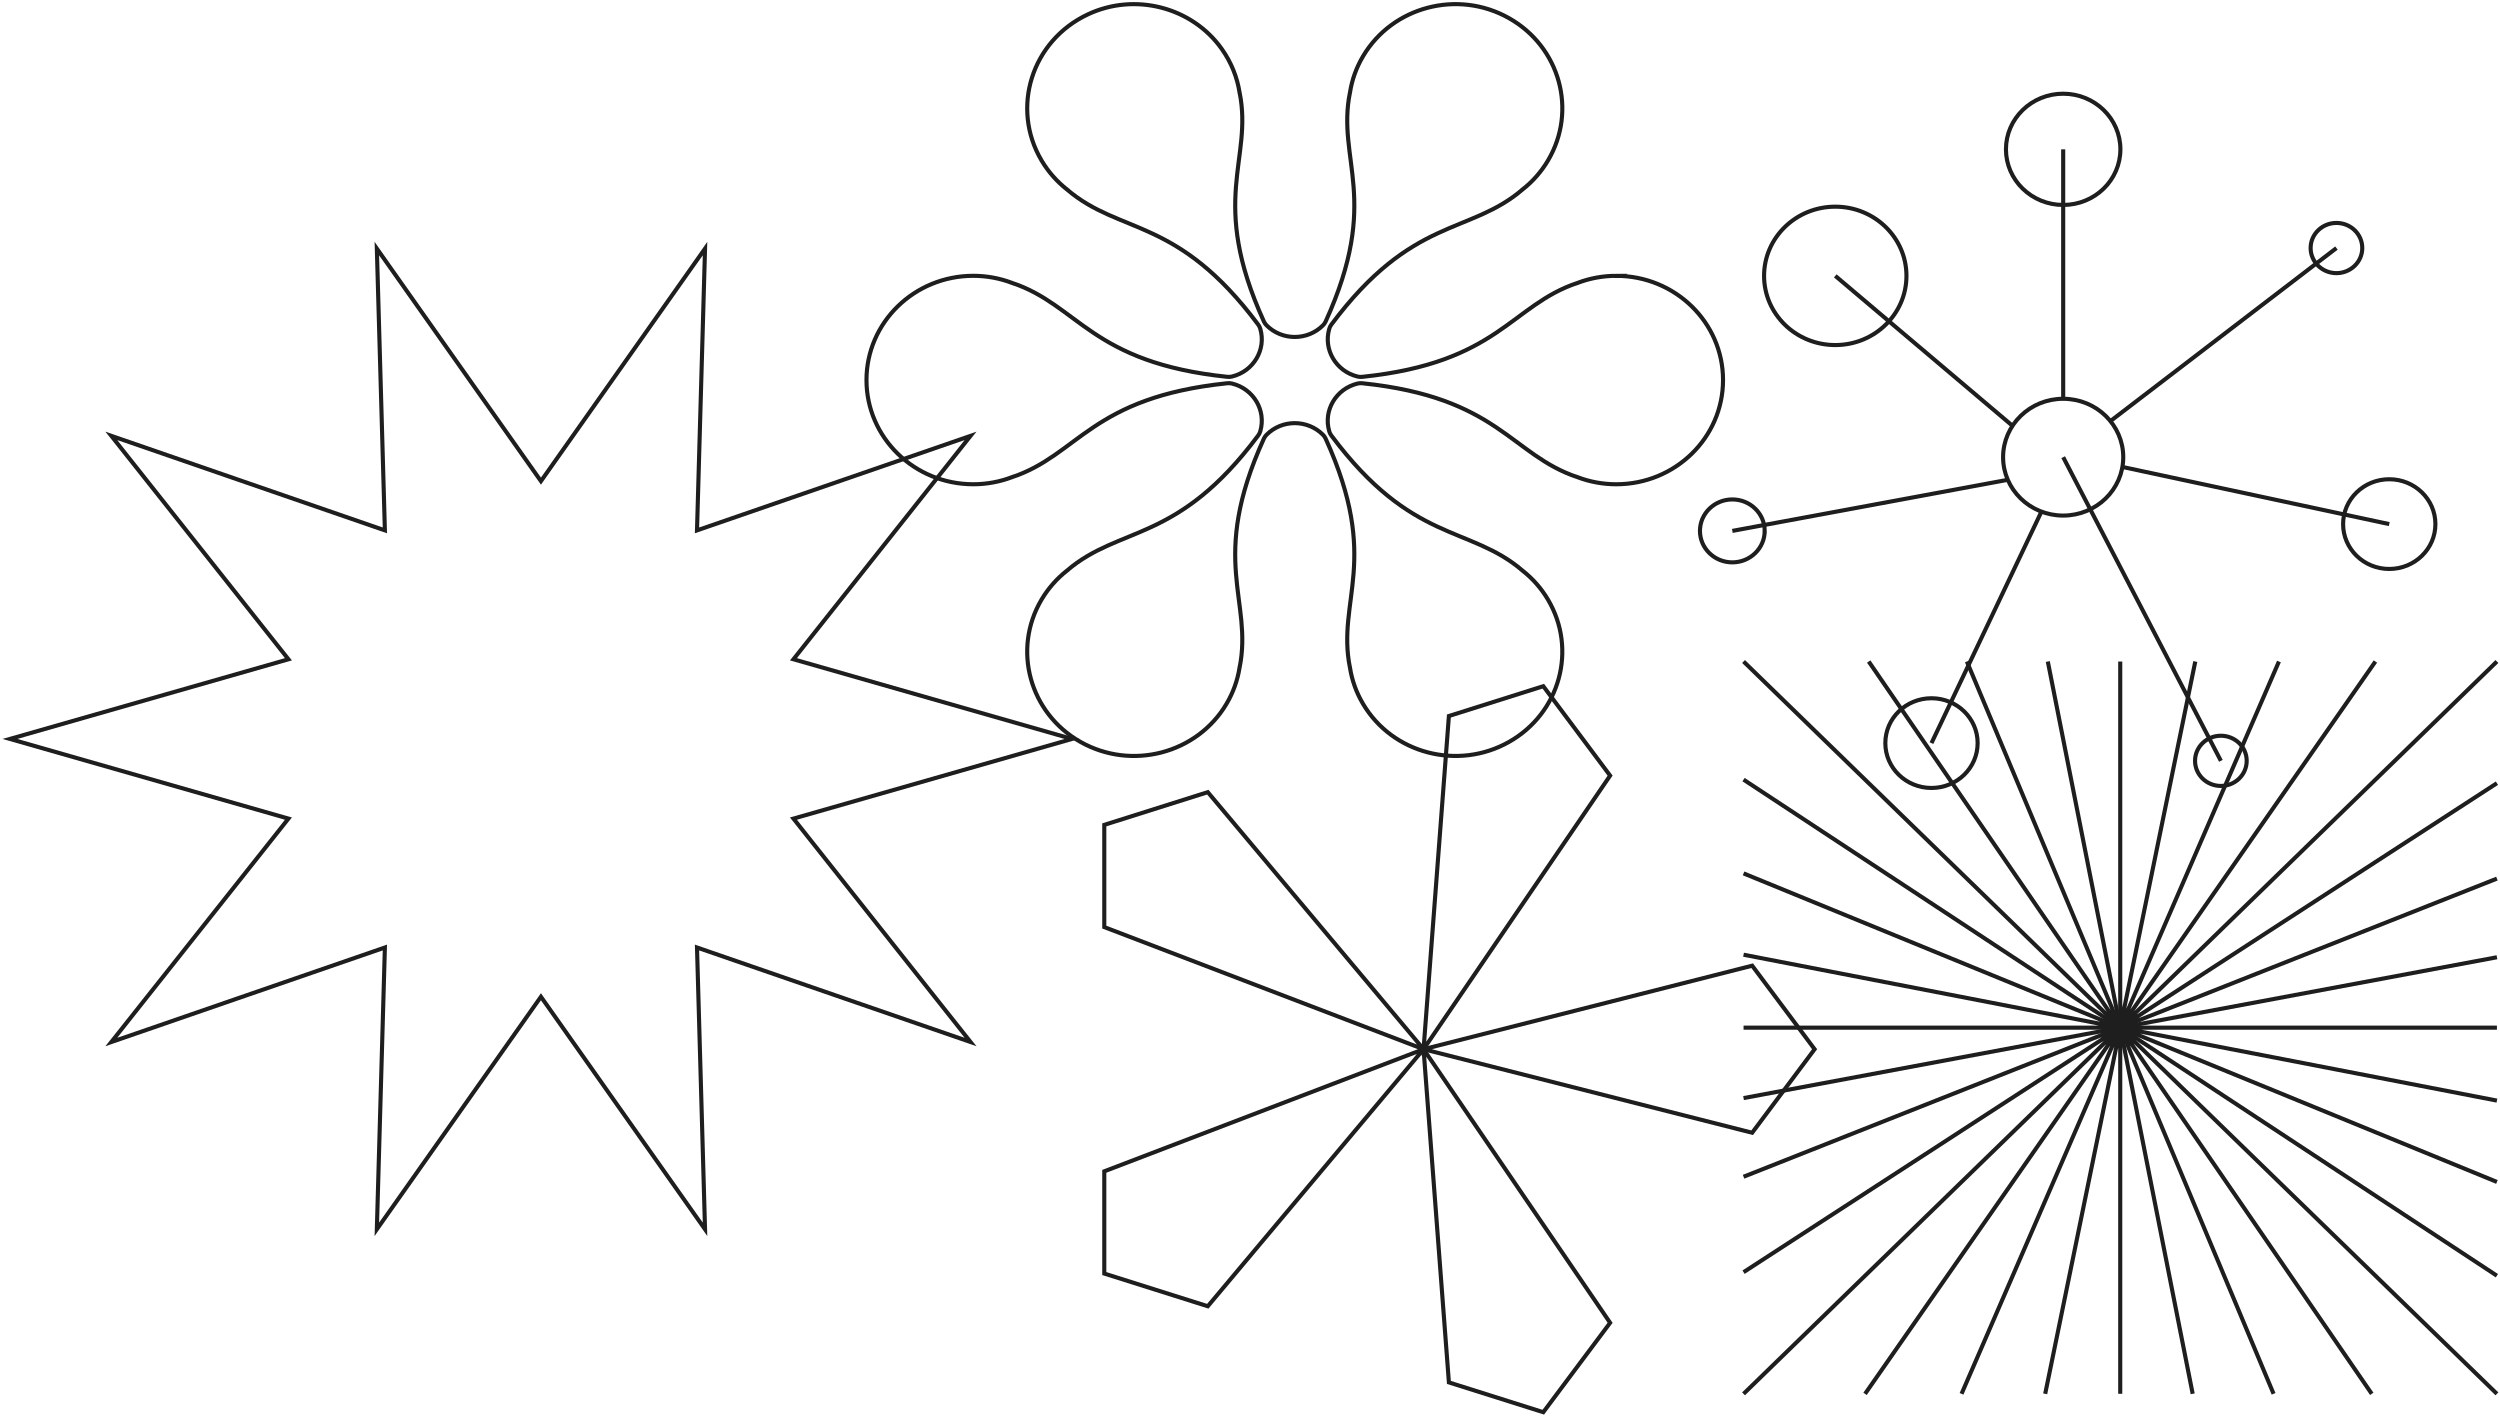 <svg width="1008" height="571" viewBox="0 0 1008 571" fill="none" xmlns="http://www.w3.org/2000/svg">
<path d="M218.109 401.888L151.944 495.66L155.183 382.036L44.889 420.139L116.294 330.064L4 297.939L116.294 265.818L44.889 175.743L155.183 213.846L151.944 100.222L218.109 193.994L284.27 100.222L281.031 213.846L391.324 175.743L319.92 265.818L432.214 297.939L319.92 330.064L391.324 420.139L281.031 382.036L284.27 495.66L218.109 401.888Z" stroke="#1E1E1E" stroke-width="1.657" stroke-miterlimit="10"/>
<path d="M854.877 414.356L751.992 561.997M854.877 414.356L957.768 266.722M854.877 414.356L956.293 561.997M854.877 414.356L753.467 266.722M854.877 414.356L703 512.939M854.877 414.356L1006.76 315.779M854.877 414.356L703 384.943M854.877 414.356L1006.76 443.768M854.877 414.356L824.619 561.99M854.877 414.356L793.043 266.722M854.877 414.356L916.711 561.99M854.877 414.356L703 474.463M854.877 414.356L1006.76 354.249M854.877 414.356L703 352.153M854.877 414.356L703 266.722M854.877 414.356L1006.76 266.722M854.877 414.356L703 561.997M854.877 414.356H703M854.877 414.356H1006.76M854.877 414.356V561.99M854.877 414.356V266.722M885.141 266.722L854.884 414.356M854.884 414.356L1006.76 476.558M854.884 414.356L918.874 266.722M854.884 414.356L790.894 561.99M854.884 414.356L1006.76 561.997" stroke="#1E1E1E" stroke-width="1.657" stroke-miterlimit="10"/>
<path d="M854.877 414.356L703 442.748M825.676 266.722L854.884 414.356M854.884 414.356L884.092 561.99M854.884 414.356L1006.77 385.963M1006.75 514.373L854.884 414.363L703 314.345" stroke="#1E1E1E" stroke-width="1.657" stroke-miterlimit="10"/>
<path d="M573.964 423.041L445.246 472.276V513.499L486.978 526.678L573.969 423.041H573.964Z" stroke="#1E1E1E" stroke-width="1.657" stroke-miterlimit="10"/>
<path d="M649.198 533.354L573.983 423.045H573.979L584.196 557.384L622.253 569.401L649.198 533.354Z" stroke="#1E1E1E" stroke-width="1.657" stroke-miterlimit="10"/>
<path d="M486.982 319.4L445.246 332.583V373.806L573.964 423.041L573.969 423.036L486.982 319.4Z" stroke="#1E1E1E" stroke-width="1.657" stroke-miterlimit="10"/>
<path d="M731.65 423.041L706.481 389.363L573.983 423.041V423.045L706.471 456.723L731.65 423.041Z" stroke="#1E1E1E" stroke-width="1.657" stroke-miterlimit="10"/>
<path d="M573.979 423.041L649.198 312.728L622.253 276.676L584.196 288.698L573.979 423.036V423.041Z" stroke="#1E1E1E" stroke-width="1.657" stroke-miterlimit="10"/>
<path d="M651.681 111.214C646.205 111.214 640.972 112.223 636.154 114.041V114.033C609.084 123.047 604.297 146.243 549.218 151.95C548.595 152.015 547.961 151.969 547.355 151.82C538.665 149.693 533.503 140.969 535.961 132.558V132.55C536.137 131.962 536.411 131.405 536.779 130.912C569.379 87.22 592.359 94.779 613.89 76.415L613.883 76.407C617.906 73.245 621.417 69.326 624.157 64.7C636.048 44.602 628.991 18.904 608.395 7.304C587.799 -4.3 561.465 2.587 549.574 22.685C546.834 27.314 545.116 32.238 544.321 37.222H544.31C538.775 64.601 556.968 80.246 534.493 129.644C534.239 130.201 533.882 130.717 533.448 131.152C527.213 137.436 516.891 137.436 510.656 131.152C510.222 130.713 509.866 130.198 509.611 129.64C487.136 80.246 505.329 64.597 499.795 37.219H499.783C498.82 31.188 496.499 25.237 492.659 19.798C480.713 2.873 457.652 -3.131 438.672 5.772C415.81 16.498 407.5 43.666 419.947 64.696C422.687 69.326 426.198 73.241 430.222 76.403L430.214 76.411C451.745 94.775 474.729 87.22 507.325 130.908C507.693 131.401 507.971 131.958 508.143 132.547V132.554C510.605 140.961 505.443 149.685 496.753 151.812C496.147 151.961 495.513 152.007 494.89 151.942C439.811 146.24 435.024 123.04 407.958 114.026V114.033C403.136 112.215 397.903 111.207 392.427 111.207C368.641 111.214 349.364 130.03 349.364 153.233C349.364 176.437 368.641 195.252 392.423 195.252C397.899 195.252 403.132 194.244 407.95 192.425V192.433C435.02 183.419 439.811 160.219 494.886 154.517C495.509 154.452 496.143 154.497 496.749 154.646C505.439 156.774 510.601 165.498 508.143 173.908V173.92C507.967 174.508 507.693 175.066 507.321 175.558C474.721 219.246 451.741 211.691 430.21 230.056L430.218 230.063C426.194 233.226 422.683 237.145 419.943 241.77C408.052 261.868 415.109 287.566 435.705 299.17C456.301 310.774 482.635 303.887 494.526 283.789C497.266 279.16 498.984 274.236 499.779 269.252H499.791C505.325 241.873 487.132 226.228 509.607 176.83C509.862 176.273 510.218 175.757 510.652 175.322C516.887 169.038 527.209 169.038 533.444 175.322C533.878 175.761 534.235 176.273 534.489 176.834C556.964 226.232 538.771 241.877 544.306 269.255H544.313C545.108 274.236 546.83 279.163 549.566 283.789C561.457 303.887 587.791 310.77 608.387 299.17C628.983 287.566 636.04 261.868 624.149 241.77C621.409 237.141 617.898 233.226 613.875 230.063L613.883 230.056C592.351 211.691 569.371 219.246 536.771 175.558C536.403 175.066 536.125 174.508 535.953 173.92V173.908C533.491 165.502 538.654 156.778 547.343 154.65C547.95 154.501 548.584 154.455 549.206 154.52C604.281 160.223 609.072 183.423 636.138 192.437V192.429C640.96 194.247 646.193 195.256 651.669 195.256C675.451 195.256 694.728 176.445 694.728 153.237C694.728 130.03 675.447 111.218 651.669 111.218L651.681 111.214Z" stroke="#1E1E1E" stroke-width="1.657" stroke-miterlimit="10"/>
<path d="M778.773 299.619L823.106 206.292M963.346 211.318L856.094 188.346M698.478 214.061L809.544 193.463M895.461 306.778L831.878 184.341M942.062 100.016L850.917 169.79M831.878 60.217V160.795M739.982 111.229L811.44 171.682M768.682 111.229C768.682 126.638 755.834 139.127 739.982 139.127C724.13 139.127 711.275 126.638 711.275 111.229C711.275 95.82 724.123 83.331 739.982 83.331C755.841 83.331 768.682 95.82 768.682 111.229ZM711.53 214.061C711.53 207.051 705.682 201.373 698.478 201.373C691.274 201.373 685.419 207.051 685.419 214.061C685.419 221.071 691.267 226.748 698.471 226.748C705.675 226.748 711.523 221.064 711.523 214.061H711.53ZM760.165 299.619C760.165 309.606 768.492 317.707 778.773 317.707C789.055 317.707 797.382 309.606 797.382 299.619C797.382 289.632 789.055 281.531 778.773 281.531C768.492 281.531 760.165 289.625 760.165 299.619ZM944.738 211.318C944.738 221.305 953.072 229.406 963.346 229.406C973.62 229.406 981.954 221.312 981.954 211.318C981.954 201.324 973.62 193.229 963.346 193.229C953.072 193.229 944.738 201.324 944.738 211.318ZM808.8 60.21C808.8 72.593 819.132 82.636 831.871 82.636C844.609 82.636 854.942 72.593 854.942 60.21C854.942 47.828 844.617 37.784 831.871 37.784C819.125 37.784 808.8 47.828 808.8 60.21ZM885.041 306.771C885.041 301.178 889.701 296.649 895.454 296.649C901.207 296.649 905.866 301.178 905.866 306.771C905.866 312.363 901.207 316.892 895.454 316.892C889.701 316.892 885.041 312.363 885.041 306.771ZM931.642 100.009C931.642 94.417 936.301 89.888 942.054 89.888C947.807 89.888 952.467 94.417 952.467 100.009C952.467 105.601 947.807 110.131 942.054 110.131C936.301 110.131 931.642 105.601 931.642 100.009ZM807.648 184.334C807.648 171.335 818.491 160.788 831.871 160.788C845.251 160.788 856.094 171.328 856.094 184.334C856.094 197.34 845.251 207.88 831.871 207.88C818.491 207.88 807.648 197.34 807.648 184.334Z" stroke="#1E1E1E" stroke-width="1.657" stroke-miterlimit="10"/>
</svg>
